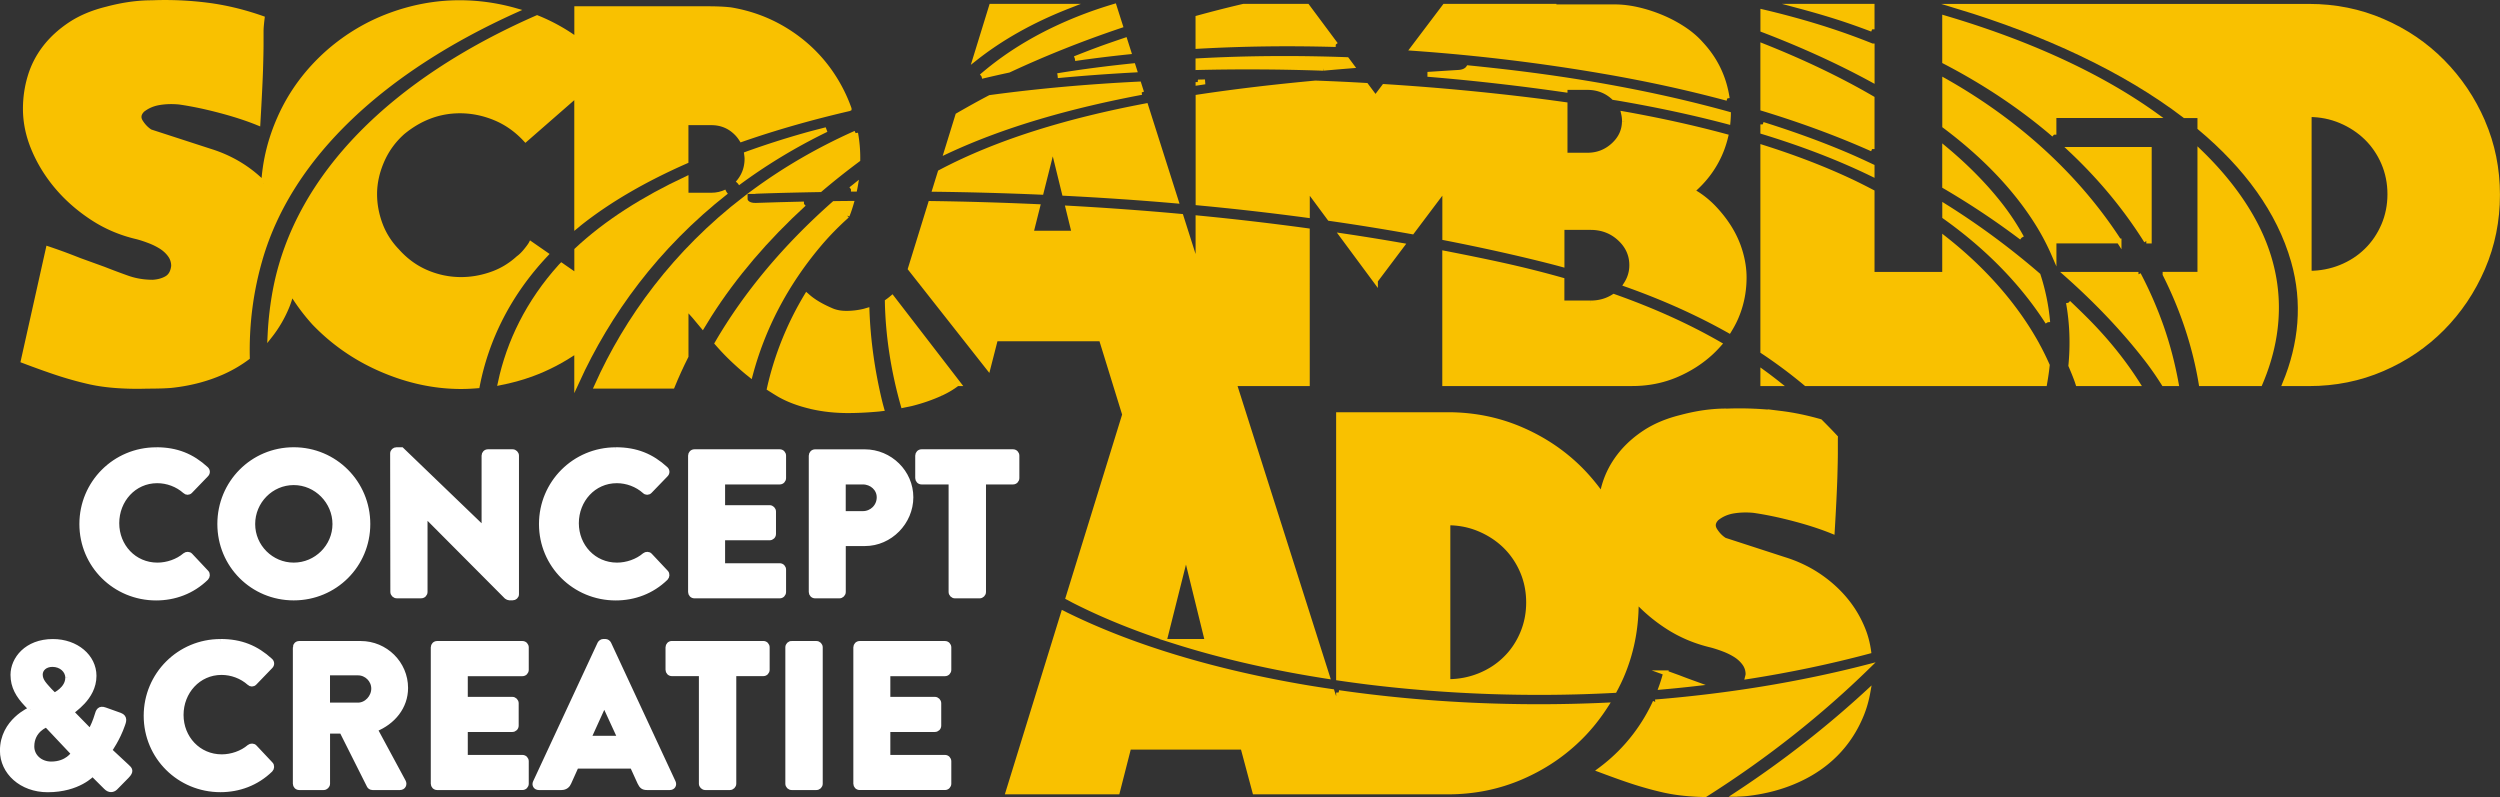 <svg id="Laag_1" xmlns="http://www.w3.org/2000/svg" viewBox="0 0 516.21 164.58"><rect x="0" y="0" width="516.21" height="164.58" fill="#333333" stroke="none"/><defs><style>.cls-1,.cls-2{fill:#fff;stroke:#fff;stroke-miterlimit:10}.cls-2{fill:#f9c100;stroke:#f9c100}</style></defs><path class="cls-2" d="M386.56 6.06V1.3h-14.83c2.76.74 5.48 1.53 8.15 2.39 2.28.74 4.5 1.54 6.68 2.36M447.05 56.65c3.68 7.3 6.18 14.89 7.45 22.57h12.17c4.8-11.2 4.8-23.06-1.96-34.71-2.73-4.71-6.28-9.07-10.47-13.12v25.25h-7.19ZM427.1 62.51c.77 4.29.91 8.63.49 12.97.47 1.09.92 2.18 1.31 3.28.05.15.1.31.15.46h12.31c-2.91-4.58-6.5-9.05-10.8-13.34-1.13-1.13-2.29-2.25-3.47-3.37M363.99 25.68v1.53c7.97 2.43 15.57 5.31 22.57 8.71v-1.54c-1.63-.77-3.28-1.53-4.97-2.26-5.63-2.41-11.53-4.53-17.6-6.44M441.56 56.65H426.7c6.33 5.61 11.92 11.51 16.53 17.47 1.3 1.68 2.47 3.38 3.55 5.1h2.58c-.72-3.98-1.74-7.93-3.1-11.81a80.907 80.907 0 0 0-4.7-10.76M363.99 79.21h3.11c-1.02-.81-2.05-1.59-3.11-2.36v2.36ZM420.63 71.16c-4.35-7.89-10.8-15.35-19.09-21.87v7.36h-14.98V39.64c-1.57-.82-3.16-1.63-4.8-2.39-5.61-2.61-11.57-4.86-17.77-6.82v42.13c3.13 2.08 6.1 4.3 8.91 6.65h49.29c.22-1.26.41-2.53.54-3.79-.64-1.43-1.33-2.85-2.11-4.26M386.56 9.49a140.42 140.42 0 0 0-9.02-3.28c-4.38-1.42-8.91-2.67-13.54-3.76v3.72c8 3.06 15.58 6.49 22.57 10.3V9.49ZM386.56 30.78V20.3c-6.92-4.03-14.51-7.62-22.57-10.82v12.94c7.87 2.4 15.44 5.17 22.57 8.35M417.45 49.07a50.992 50.992 0 0 0-4.85-7.26c-3.18-3.98-6.9-7.68-11.06-11.14v7.8c5.59 3.27 10.92 6.83 15.9 10.59M422.82 66.54c-.28-3.26-.93-6.49-1.97-9.7-5.85-5.05-12.27-9.85-19.3-14.25v2.15c9.03 6.42 16.18 13.85 21.27 21.8M424.11 27.81v-3.94h21.06c-11.88-8.56-27-15.26-43.63-20.17v9.01c8.5 4.41 16.04 9.5 22.57 15.1"/><path class="cls-2" d="M492.18 46.54c-.86 2.01-2.04 3.74-3.55 5.21-1.5 1.47-3.28 2.62-5.32 3.44-2.04.82-4.21 1.23-6.5 1.23V23.66c2.29 0 4.46.43 6.5 1.29 2.04.86 3.81 2.03 5.32 3.49 1.5 1.47 2.69 3.21 3.55 5.21.86 2.01 1.29 4.16 1.29 6.45s-.43 4.44-1.29 6.45m20.47-21.44c-2.04-4.69-4.82-8.81-8.33-12.36-3.51-3.55-7.63-6.34-12.36-8.38-4.73-2.04-9.78-3.06-15.15-3.06H404.2c18.06 5.47 34.45 13.05 46.92 22.57h3.12v2.5c9.51 7.96 16.36 17.16 19.32 27.54 2.45 8.59 1.6 17.13-1.77 25.3h5.01c5.37 0 10.42-1.02 15.15-3.06s8.85-4.84 12.36-8.38c3.51-3.55 6.29-7.68 8.33-12.41s3.06-9.78 3.06-15.15-1.02-10.4-3.06-15.1"/><path class="cls-2" d="M443.18 49.77h.61V30.85h-16.27c6.26 5.87 11.49 12.23 15.67 18.91M437.55 49.77c-8.11-12.54-20.1-24.11-36-33.09v9.33c7.92 5.94 14.49 12.63 19.19 20.15a48.51 48.51 0 0 1 3.38 6.44v-2.84h13.43ZM235.73 19.08l-.55-1.73c-10.37.51-20.66 1.41-30.75 2.78-2.27 1.19-4.49 2.43-6.67 3.69l-2.3 7.44c11.88-5.56 25.66-9.42 40.27-12.18M356.65 20.32c-.23-1.5-.59-2.99-1.15-4.46-.93-2.47-2.33-4.71-4.19-6.72-1-1.14-2.2-2.18-3.6-3.11-1.4-.93-2.9-1.74-4.51-2.42-1.61-.68-3.26-1.22-4.94-1.61-1.68-.39-3.31-.59-4.89-.59h-12.5V1.3H298.3l-6.56 8.68c13.53.95 26.84 2.59 39.51 4.78 8.64 1.49 17.16 3.33 25.4 5.55M218.38 15.63c5.26-.5 10.56-.88 15.88-1.17l-.28-.88c-5.26.54-10.48 1.2-15.6 2.05M358.7 164c1-.04 1.75-.09 2.26-.16 3.65-.43 7.04-1.34 10.15-2.74 3.12-1.4 5.78-3.22 8.01-5.48 2.22-2.26 3.96-4.91 5.21-7.95.62-1.5 1.07-3.09 1.37-4.77-8.05 7.42-17.1 14.55-27.08 21.11h.09M217.39 30.21l2.38 9.71c7.71.39 15.41.91 23.08 1.58l-6.25-19.65c-15.65 2.97-30.29 7.27-42.48 13.72l-1.09 3.52c7.31.09 14.64.29 21.97.61l2.39-9.49ZM273.2 14.1c1.96-.18 3.92-.34 5.88-.5l-.96-1.29c-10.24-.37-20.55-.32-30.76.24v1.4c8.6-.2 17.24-.15 25.84.15M335.41 25c0 1.92-.75 3.57-2.26 4.96s-3.3 2.08-5.37 2.08h-4.62V21.59c-1.99-.28-3.99-.55-5.98-.8a516.015 516.015 0 0 0-31.38-2.93l-1.78 2.36-1.93-2.59c-3.49-.2-6.98-.37-10.49-.49-8.12.75-16.25 1.69-24.22 2.89V41.9c7.58.71 15.11 1.57 22.57 2.57v-5.56l4.59 6.2c5.74.82 11.43 1.74 17.05 2.75l6.73-8.95v10.21c6.97 1.36 13.84 2.86 20.57 4.54 1.23.31 2.44.62 3.64.95v-7.64h5.91c2.36 0 4.37.77 6.02 2.3 1.65 1.53 2.47 3.36 2.47 5.49 0 1.46-.42 2.77-1.19 3.95 7.67 2.72 14.78 5.9 21.29 9.56.49-.8.95-1.62 1.34-2.5 1.18-2.65 1.77-5.48 1.77-8.49 0-1.65-.25-3.35-.75-5.1-.5-1.76-1.24-3.42-2.2-5-.97-1.58-2.12-3.04-3.44-4.41-1.33-1.36-2.78-2.47-4.35-3.33 2.43-2.08 4.3-4.51 5.59-7.31.6-1.3 1.04-2.62 1.36-3.96-6.84-1.85-13.91-3.39-21.1-4.67.11.48.17.97.17 1.49M343.92 138.93c-.2.79-.49 1.8-.91 2.96 2.35-.21 4.69-.44 7.02-.71-1.16-.42-2.32-.84-3.49-1.3l-2.63-.95ZM247.37 16.94v.19c.48-.07.96-.15 1.44-.22-.48 0-.96.02-1.44.03M316.56 15.53c-4.39-.58-8.85-1.08-13.36-1.53-.32.48-.96.87-1.98.94-2.13.13-4.28.27-6.44.41 9.61.79 19.1 1.88 28.38 3.22v-.51h4.62c2.08 0 3.87.68 5.37 2.03l.05.05c.35.06.72.11 1.07.17 7.65 1.31 15.21 2.91 22.54 4.85.05-.53.08-1.07.09-1.6-12.91-3.59-26.53-6.21-40.34-8.03"/><path class="cls-2" d="m284.01 57.94 5.47-7.27c-4.08-.71-8.19-1.38-12.33-1.99l6.86 9.27ZM314.34 130.85c-.86 2.01-2.04 3.75-3.55 5.21-1.5 1.47-3.28 2.62-5.32 3.44-2.04.82-4.21 1.24-6.5 1.24v-32.78c2.29 0 4.46.43 6.5 1.29 2.04.86 3.82 2.03 5.32 3.49 1.5 1.47 2.69 3.21 3.55 5.21s1.29 4.15 1.29 6.45-.43 4.44-1.29 6.45m42.1-45.99c-2.94 0-6.02.43-9.24 1.29-2.94.72-5.46 1.77-7.58 3.17s-3.87 3.01-5.27 4.84c-1.4 1.83-2.42 3.81-3.06 5.96-.21.7-.37 1.41-.52 2.13a40.155 40.155 0 0 0-4.3-5.19c-3.51-3.55-7.63-6.34-12.36-8.38-4.73-2.04-9.78-3.06-15.15-3.06h-22.57v54.4c1.97.29 3.96.56 5.94.81 16.73 2.06 34.01 2.65 51.06 1.74.5-.94.98-1.9 1.41-2.89 2.04-4.73 3.06-9.78 3.06-15.15 0-.19 0-.37-.01-.55a33.91 33.91 0 0 0 6.33 5.33c2.79 1.83 5.87 3.13 9.24 3.92.79.22 1.61.48 2.47.81.86.32 1.67.72 2.42 1.18.75.47 1.38 1.04 1.88 1.72.5.68.75 1.45.75 2.31-.02.17-.06.32-.1.48 8.55-1.33 16.93-3.08 25.02-5.24-.21-1.51-.57-2.97-1.12-4.37-.9-2.29-2.13-4.39-3.71-6.29-1.58-1.9-3.44-3.56-5.59-5-2.15-1.43-4.51-2.54-7.09-3.33l-12.25-3.98c-.79-.5-1.45-1.18-1.99-2.04-.54-.86-.41-1.68.38-2.47 1-.79 2.16-1.29 3.49-1.5 1.32-.21 2.7-.25 4.14-.11 2.51.36 5.27.93 8.27 1.72 3.01.79 5.66 1.65 7.95 2.58.29-4.87.46-8.51.54-10.91.07-2.4.11-4.19.11-5.37v-2.63c0-.14 0-.31.01-.49-1.02-1.1-2.08-2.18-3.16-3.26-2.72-.78-5.42-1.35-8.08-1.68a69.25 69.25 0 0 0-11.34-.48M275.81 9.2l-5.88-7.9h-13.17c-3.17.74-6.3 1.54-9.4 2.39v5.88c9.43-.53 18.95-.64 28.45-.37M328.43 62.56h-5.91v-4.74c-3.94-1.11-7.99-2.13-12.15-3.05-3.99-.88-8.01-1.69-12.06-2.48v26.92h38.72c3.22 0 6.23-.59 9.03-1.77 2.79-1.18 5.25-2.76 7.36-4.73.56-.53 1.09-1.08 1.59-1.65-6.64-3.82-13.93-7.07-21.78-9.85-1.39.89-2.98 1.35-4.79 1.35M221.94 12.1c3.67-.54 7.39-.99 11.13-1.38l-.77-2.42c-1.84.63-3.68 1.25-5.49 1.92-1.64.61-3.26 1.24-4.87 1.88M341.78 144.94c-1.98 4.31-5.43 9.64-11.38 14.04 2.99 1.12 5.46 2 7.39 2.61 2.04.64 4.03 1.18 5.97 1.61 1.65.36 3.47.61 5.48.75.94.07 1.9.11 2.87.13 12.66-8.01 23.86-16.97 33.49-26.37-13.97 3.61-28.77 6-43.82 7.23M247.37 55.68l-3.5-11.01c-7.75-.71-15.53-1.27-23.34-1.7l1.27 5.18h-8.92l1.38-5.49c-7.38-.33-14.75-.55-22.13-.65l-4.16 13.47 16.08 20.42 1.52-5.94h21.82l4.83 15.64-11.68 37.79c.47.24.91.5 1.39.74 5.79 2.93 12.05 5.46 18.62 7.64l4.34-17.27 4.41 17.95h-6.68c9.97 3.16 20.62 5.53 31.45 7.21l-19.22-60.45h15.09V47.63c-7.47-1.02-15-1.9-22.57-2.63v10.68ZM202.67 15.77c1.86-.44 3.72-.87 5.61-1.27 7.28-3.4 14.99-6.48 23.07-9.2l-1.27-3.99c-1.96.59-3.88 1.22-5.74 1.92-8.84 3.32-15.97 7.6-21.67 12.54M201.41 12c5.23-4.12 11.56-7.74 19.13-10.7h-15.83l-3.3 10.7Z"/><path class="cls-2" d="M276.4 143v4l-1.34-4.21c-1.74-.26-3.48-.52-5.2-.81-18.05-3.04-35.64-8.02-50.31-15.34l-11.39 36.88h22.57l2.36-9.24h23.54l2.47 9.24h39.88c5.37 0 10.42-1.02 15.15-3.06s8.85-4.84 12.36-8.38c1.96-1.97 3.66-4.15 5.16-6.49-18.53.86-37.27 0-55.23-2.58M175.71 39.06h.79c.05-.24.1-.49.14-.73-.31.25-.63.49-.93.74M174.92 44.52c.33-.82.61-1.67.86-2.53-1.18.01-2.37.02-3.55.04-10.05 8.87-18.21 18.62-24.15 28.84.37.42.73.83 1.12 1.25 1.46 1.58 3.16 3.17 5.09 4.78.21.17.43.34.64.51 2.52-9.5 7.19-18.68 14.31-27.08 1.74-2.05 3.65-3.98 5.68-5.8M53.76 53.37c6.26-21.44 25.68-39.05 52.63-51.21A42.203 42.203 0 0 0 94.88.55c-4.8 0-9.55.86-14.24 2.58-4.69 1.72-8.97 4.26-12.84 7.63-4.37 3.87-7.7 8.36-9.99 13.49-1.98 4.42-3.1 8.95-3.37 13.61a26.117 26.117 0 0 0-4.07-3.35c-2.15-1.43-4.51-2.54-7.09-3.33L31.03 27.2c-.79-.5-1.45-1.18-1.99-2.04-.54-.86-.41-1.68.38-2.47 1-.79 2.17-1.29 3.49-1.5 1.33-.22 2.7-.25 4.14-.11 2.51.36 5.27.93 8.27 1.72 3.01.79 5.66 1.65 7.95 2.58.28-4.87.46-8.51.54-10.91.07-2.4.11-4.19.11-5.37V6.47c0-.57.07-1.47.22-2.69-3.87-1.36-7.68-2.27-11.44-2.74S35.16.41 31.36.56c-2.94 0-6.02.43-9.24 1.29-2.94.72-5.46 1.77-7.58 3.17-2.11 1.4-3.87 3.01-5.27 4.83-1.4 1.83-2.42 3.82-3.06 5.97-.65 2.15-.97 4.37-.97 6.66 0 2.79.59 5.59 1.77 8.38 1.18 2.79 2.79 5.39 4.83 7.79 2.04 2.4 4.46 4.51 7.25 6.34s5.87 3.14 9.24 3.92c.79.21 1.61.48 2.47.81.86.32 1.67.72 2.42 1.18.75.47 1.38 1.04 1.88 1.72.5.68.75 1.45.75 2.31-.14 1.22-.61 2.06-1.4 2.53-.79.47-1.76.74-2.9.81-1.86 0-3.6-.29-5.21-.86-1.61-.57-3.24-1.18-4.89-1.83l-5.05-1.83c-1.08-.43-2.15-.84-3.22-1.24-1.07-.39-2.15-.77-3.22-1.13L4.8 74.48c3.22 1.22 5.86 2.15 7.9 2.8 2.04.64 4.03 1.18 5.97 1.61 1.65.36 3.47.61 5.48.75 2 .14 4.08.18 6.23.11 1.15 0 2.22-.02 3.22-.05 1-.04 1.75-.09 2.26-.16 3.65-.43 7.04-1.34 10.16-2.74 1.85-.83 3.53-1.83 5.06-2.97-.15-6.83.7-13.68 2.68-20.45M194.26 81.24c1.3-.59 2.43-1.27 3.41-2.03h.21l-13.66-17.73c-.32.27-.65.53-1.01.78.14 7.41 1.37 14.7 3.28 21.44.56-.12 1.14-.22 1.69-.35 2.15-.54 4.17-1.24 6.07-2.1M152.31 37.84c5.47-4.06 11.55-7.78 18.31-11.07-1.49.39-2.99.76-4.46 1.18-4.09 1.16-8.11 2.45-12.01 3.86.04.32.09.63.09.97 0 1.96-.66 3.65-1.93 5.06M167.37 83.93c2.43.57 5 .86 7.71.86 2 0 4.15-.11 6.44-.32.18-.02.35-.05.53-.07-.19-.68-.37-1.37-.53-2.06-1.35-5.77-2.27-11.95-2.49-18.26-.21.06-.41.13-.62.18-1.22.29-2.43.43-3.65.43s-2.29-.21-3.21-.64c-2-.86-3.59-1.81-4.77-2.85-.07-.06-.13-.12-.2-.18-3.7 6.14-6.24 12.59-7.72 19.19.71.45 1.43.91 2.19 1.35 1.79 1 3.89 1.79 6.32 2.36M176.67 27.49c-7.76 3.46-14.69 7.53-20.85 12.05.09 0 .16-.04.26-.04 4.39-.16 8.82-.26 13.27-.34 2.48-2.12 5.09-4.18 7.78-6.19.02-1.86-.13-3.68-.46-5.48"/><path class="cls-2" d="M109.6 50.41c-.22.36-.57.84-1.08 1.45-.5.61-1 1.09-1.5 1.45-1.65 1.5-3.51 2.62-5.59 3.33-2.08.72-4.15 1.07-6.23 1.07-2.44 0-4.8-.48-7.09-1.45s-4.34-2.45-6.13-4.46c-1.58-1.65-2.74-3.49-3.49-5.53s-1.13-4.1-1.13-6.18c0-2.29.5-4.58 1.5-6.88 1-2.29 2.44-4.26 4.3-5.91 3.58-2.94 7.52-4.41 11.82-4.41 2.43 0 4.83.48 7.2 1.45 2.36.97 4.48 2.45 6.34 4.46l10.56-9.22v27.04c.16-.13.32-.27.48-.41 6.29-5.01 13.81-9.28 22.09-12.92v-7.95h5.22c2.06 0 3.8.72 5.22 2.15.41.41.74.85 1.03 1.31 7.11-2.48 14.56-4.58 22.13-6.34.03 0 .06-.01.08-.02a32.016 32.016 0 0 0-4.18-7.96c-2.33-3.22-5.23-5.93-8.71-8.11-3.48-2.18-7.32-3.64-11.55-4.35-1.22-.14-2.78-.22-4.67-.22h-27.13v6.38a38.466 38.466 0 0 0-7.71-4.33c-.16-.07-.32-.12-.48-.19-29.5 12.93-49.43 32.42-54.01 55.98-.62 3.22-.99 6.44-1.14 9.67 1.41-1.79 2.58-3.78 3.49-5.98.39-.94.69-1.93.95-2.94 1.35 2.22 2.91 4.33 4.72 6.32 4.01 4.16 8.7 7.38 14.08 9.67 5.37 2.29 10.78 3.44 16.23 3.44 1.12 0 2.23-.06 3.34-.15 1.86-9.55 6.38-18.9 14.16-27.15l-3.1-2.15Z"/><path class="cls-2" d="M149.99 39.6c-.94.45-1.98.7-3.11.7h-5.22v-3.36c-8.73 4.1-16.46 8.97-22.57 14.69v5.34l-3.15-2.18c-.06.06-.12.12-.18.19-6.68 7.41-10.66 15.63-12.46 24.06 2.15-.43 4.29-.99 6.4-1.76 3.33-1.21 6.45-2.85 9.38-4.87v6.47c6.49-14.21 16.43-27.94 30.9-39.28"/><path class="cls-2" d="M166.01 42.12c-3.32.07-6.63.17-9.93.28-1.51.05-2.24-.66-2.23-1.39-14.43 11.1-24.38 24.73-30.65 38.73h15.64c.85-2.08 1.79-4.14 2.82-6.19V63.4c1.1 1.18 2.24 2.49 3.41 3.93.46-.76.93-1.53 1.41-2.29 5.18-8.13 11.75-15.81 19.53-22.93"/><path class="cls-1" d="M32.25 92.85c4.25 0 7.4 1.32 10.29 3.96.38.34.38.85.04 1.19l-3.32 3.44c-.3.3-.76.3-1.06 0-1.57-1.4-3.66-2.17-5.74-2.17-4.81 0-8.34 4-8.34 8.76s3.57 8.64 8.38 8.64c2 0 4.17-.72 5.7-2.04.3-.25.85-.25 1.1.04l3.32 3.53c.3.3.25.85-.04 1.15-2.89 2.81-6.55 4.13-10.34 4.13-8.51 0-15.35-6.76-15.35-15.27s6.85-15.35 15.35-15.35M60.65 116.67c4.68 0 8.5-3.83 8.5-8.46s-3.82-8.55-8.5-8.55-8.46 3.87-8.46 8.55 3.83 8.46 8.46 8.46m0-23.82c8.5 0 15.31 6.85 15.31 15.35s-6.81 15.27-15.31 15.27-15.27-6.76-15.27-15.27 6.76-15.35 15.27-15.35M81.06 93.62c0-.43.38-.77.81-.77h1.06l16.97 16.33h.04v-15.1c0-.43.34-.81.81-.81h5.1c.43 0 .81.38.81.81v28.62c0 .43-.38.76-.81.76h-.68c-.13 0-.47-.13-.55-.21l-16.8-16.88h-.04v15.86c0 .43-.34.81-.81.81h-5.06c-.43 0-.81-.38-.81-.81l-.04-28.62ZM127.15 92.85c4.25 0 7.4 1.32 10.29 3.96.38.34.38.85.04 1.19l-3.32 3.44c-.3.3-.77.3-1.06 0-1.57-1.4-3.66-2.17-5.74-2.17-4.81 0-8.34 4-8.34 8.76s3.57 8.64 8.38 8.64c2 0 4.17-.72 5.7-2.04.3-.25.85-.25 1.1.04l3.32 3.53c.3.3.25.85-.04 1.15-2.89 2.81-6.55 4.13-10.34 4.13-8.5 0-15.35-6.76-15.35-15.27s6.85-15.35 15.35-15.35M142.58 94.08c0-.43.34-.81.81-.81H161c.47 0 .81.38.81.81v4.64c0 .43-.34.81-.81.81h-11.78v5.28h9.7c.43 0 .81.38.81.81v4.63c0 .47-.38.81-.81.81h-9.7v5.74H161c.47 0 .81.38.81.81v4.63c0 .43-.34.81-.81.81h-17.61c-.47 0-.81-.38-.81-.81V94.09ZM178.17 106.04c1.83 0 3.36-1.45 3.36-3.36 0-1.78-1.53-3.15-3.36-3.15h-4.04v6.51h4.04ZM167.5 94.09c0-.43.34-.81.81-.81h10.25c5.23 0 9.53 4.25 9.53 9.4s-4.3 9.57-9.48 9.57h-4.47v9.99c0 .43-.38.81-.81.81h-5.02c-.47 0-.81-.38-.81-.81V94.09ZM196.37 99.53h-6.08c-.47 0-.81-.38-.81-.81v-4.64c0-.43.34-.81.81-.81h18.88c.47 0 .81.38.81.81v4.64c0 .43-.34.81-.81.81h-6.08v22.71c0 .43-.38.81-.81.81h-5.1c-.43 0-.81-.38-.81-.81V99.53ZM13.98 139.92c0-1.45-1.32-2.72-3.15-2.72-1.57 0-2.51.98-2.51 2.08 0 1.28.85 2.08 1.96 3.32l.94.94s2.76-1.23 2.76-3.61m-3.4 17.82c3.32 0 4.59-2.17 4.59-2.17l-5.57-5.91s-3.02 1.02-3.02 4.47c0 2.04 1.74 3.61 4 3.61m-4.25-11.31v-.13l-.85-.89c-1.7-1.79-2.81-3.61-2.81-6.08 0-3.23 2.81-6.89 8.25-6.89 4.85 0 8.5 3.15 8.5 7.1 0 4.68-4.63 7.19-4.63 7.53l3.83 3.91c.55-.89 1.1-2.25 1.4-3.28.25-.89.51-1.57 1.66-1.15l3.1 1.11c1.19.43.72 1.45.55 1.96-1.02 2.98-2.68 5.23-2.68 5.32l3.61 3.36c.55.51.98.89-.08 1.96l-2.38 2.42c-.51.47-1.23.55-1.91-.13l-2.77-2.76s-2.89 3.28-9.27 3.28c-5.44 0-9.36-3.66-9.36-8.08 0-6.13 5.83-8.55 5.83-8.55M45.53 132.44c4.25 0 7.4 1.32 10.29 3.96.38.34.38.85.04 1.19l-3.32 3.44c-.3.3-.76.3-1.06 0-1.57-1.4-3.66-2.17-5.74-2.17-4.81 0-8.34 4-8.34 8.76s3.57 8.64 8.38 8.64c2 0 4.17-.72 5.7-2.04.3-.25.85-.25 1.1.04l3.32 3.53c.3.3.25.85-.04 1.15-2.89 2.81-6.55 4.13-10.34 4.13-8.51 0-15.35-6.76-15.35-15.27s6.85-15.35 15.35-15.35M73.93 145.58c1.74 0 3.23-1.62 3.23-3.4s-1.49-3.23-3.23-3.23h-6.29v6.63h6.29Zm-12.97-11.91c0-.43.34-.81.81-.81h12.72c5.1 0 9.27 4.12 9.27 9.19 0 3.91-2.59 7.06-6.29 8.55l5.83 10.8c.3.55 0 1.23-.72 1.23h-5.66c-.34 0-.59-.21-.68-.38l-5.66-11.27h-2.93v10.84c0 .43-.38.81-.81.81h-5.06c-.47 0-.81-.38-.81-.81v-28.15ZM89.45 133.67c0-.43.34-.81.81-.81h17.61c.47 0 .81.38.81.81v4.64c0 .43-.34.81-.81.81H96.09v5.27h9.7c.43 0 .81.38.81.81v4.63c0 .47-.38.81-.81.81h-9.7v5.74h11.78c.47 0 .81.38.81.81v4.63c0 .43-.34.81-.81.81H90.26c-.47 0-.81-.38-.81-.81v-28.15ZM128.02 152.43l-3.23-7.02h-.04l-3.19 7.02h6.46Zm-17.48 9.1 13.31-28.62c.13-.25.43-.47.72-.47h.43c.3 0 .6.21.72.47l13.31 28.62c.25.55-.09 1.1-.72 1.1h-4.72c-.77 0-1.11-.25-1.49-1.06l-1.53-3.36H119l-1.53 3.4c-.21.51-.68 1.02-1.53 1.02h-4.68c-.64 0-.98-.55-.72-1.1M144.81 139.11h-6.08c-.47 0-.81-.38-.81-.81v-4.64c0-.43.34-.81.81-.81h18.88c.47 0 .81.38.81.81v4.64c0 .43-.34.81-.81.81h-6.08v22.71c0 .43-.38.81-.81.81h-5.1c-.43 0-.81-.38-.81-.81v-22.71ZM163.47 132.86h5.1c.45 0 .81.36.81.81v28.15c0 .45-.36.81-.81.81h-5.1c-.45 0-.81-.36-.81-.81v-28.16c0-.45.36-.81.81-.81ZM176.7 133.67c0-.43.34-.81.81-.81h17.61c.47 0 .81.38.81.81v4.64c0 .43-.34.81-.81.81h-11.78v5.27h9.7c.43 0 .81.38.81.81v4.63c0 .47-.38.81-.81.81h-9.7v5.74h11.78c.47 0 .81.38.81.81v4.63c0 .43-.34.81-.81.81h-17.61c-.47 0-.81-.38-.81-.81v-28.15Z"/></svg>